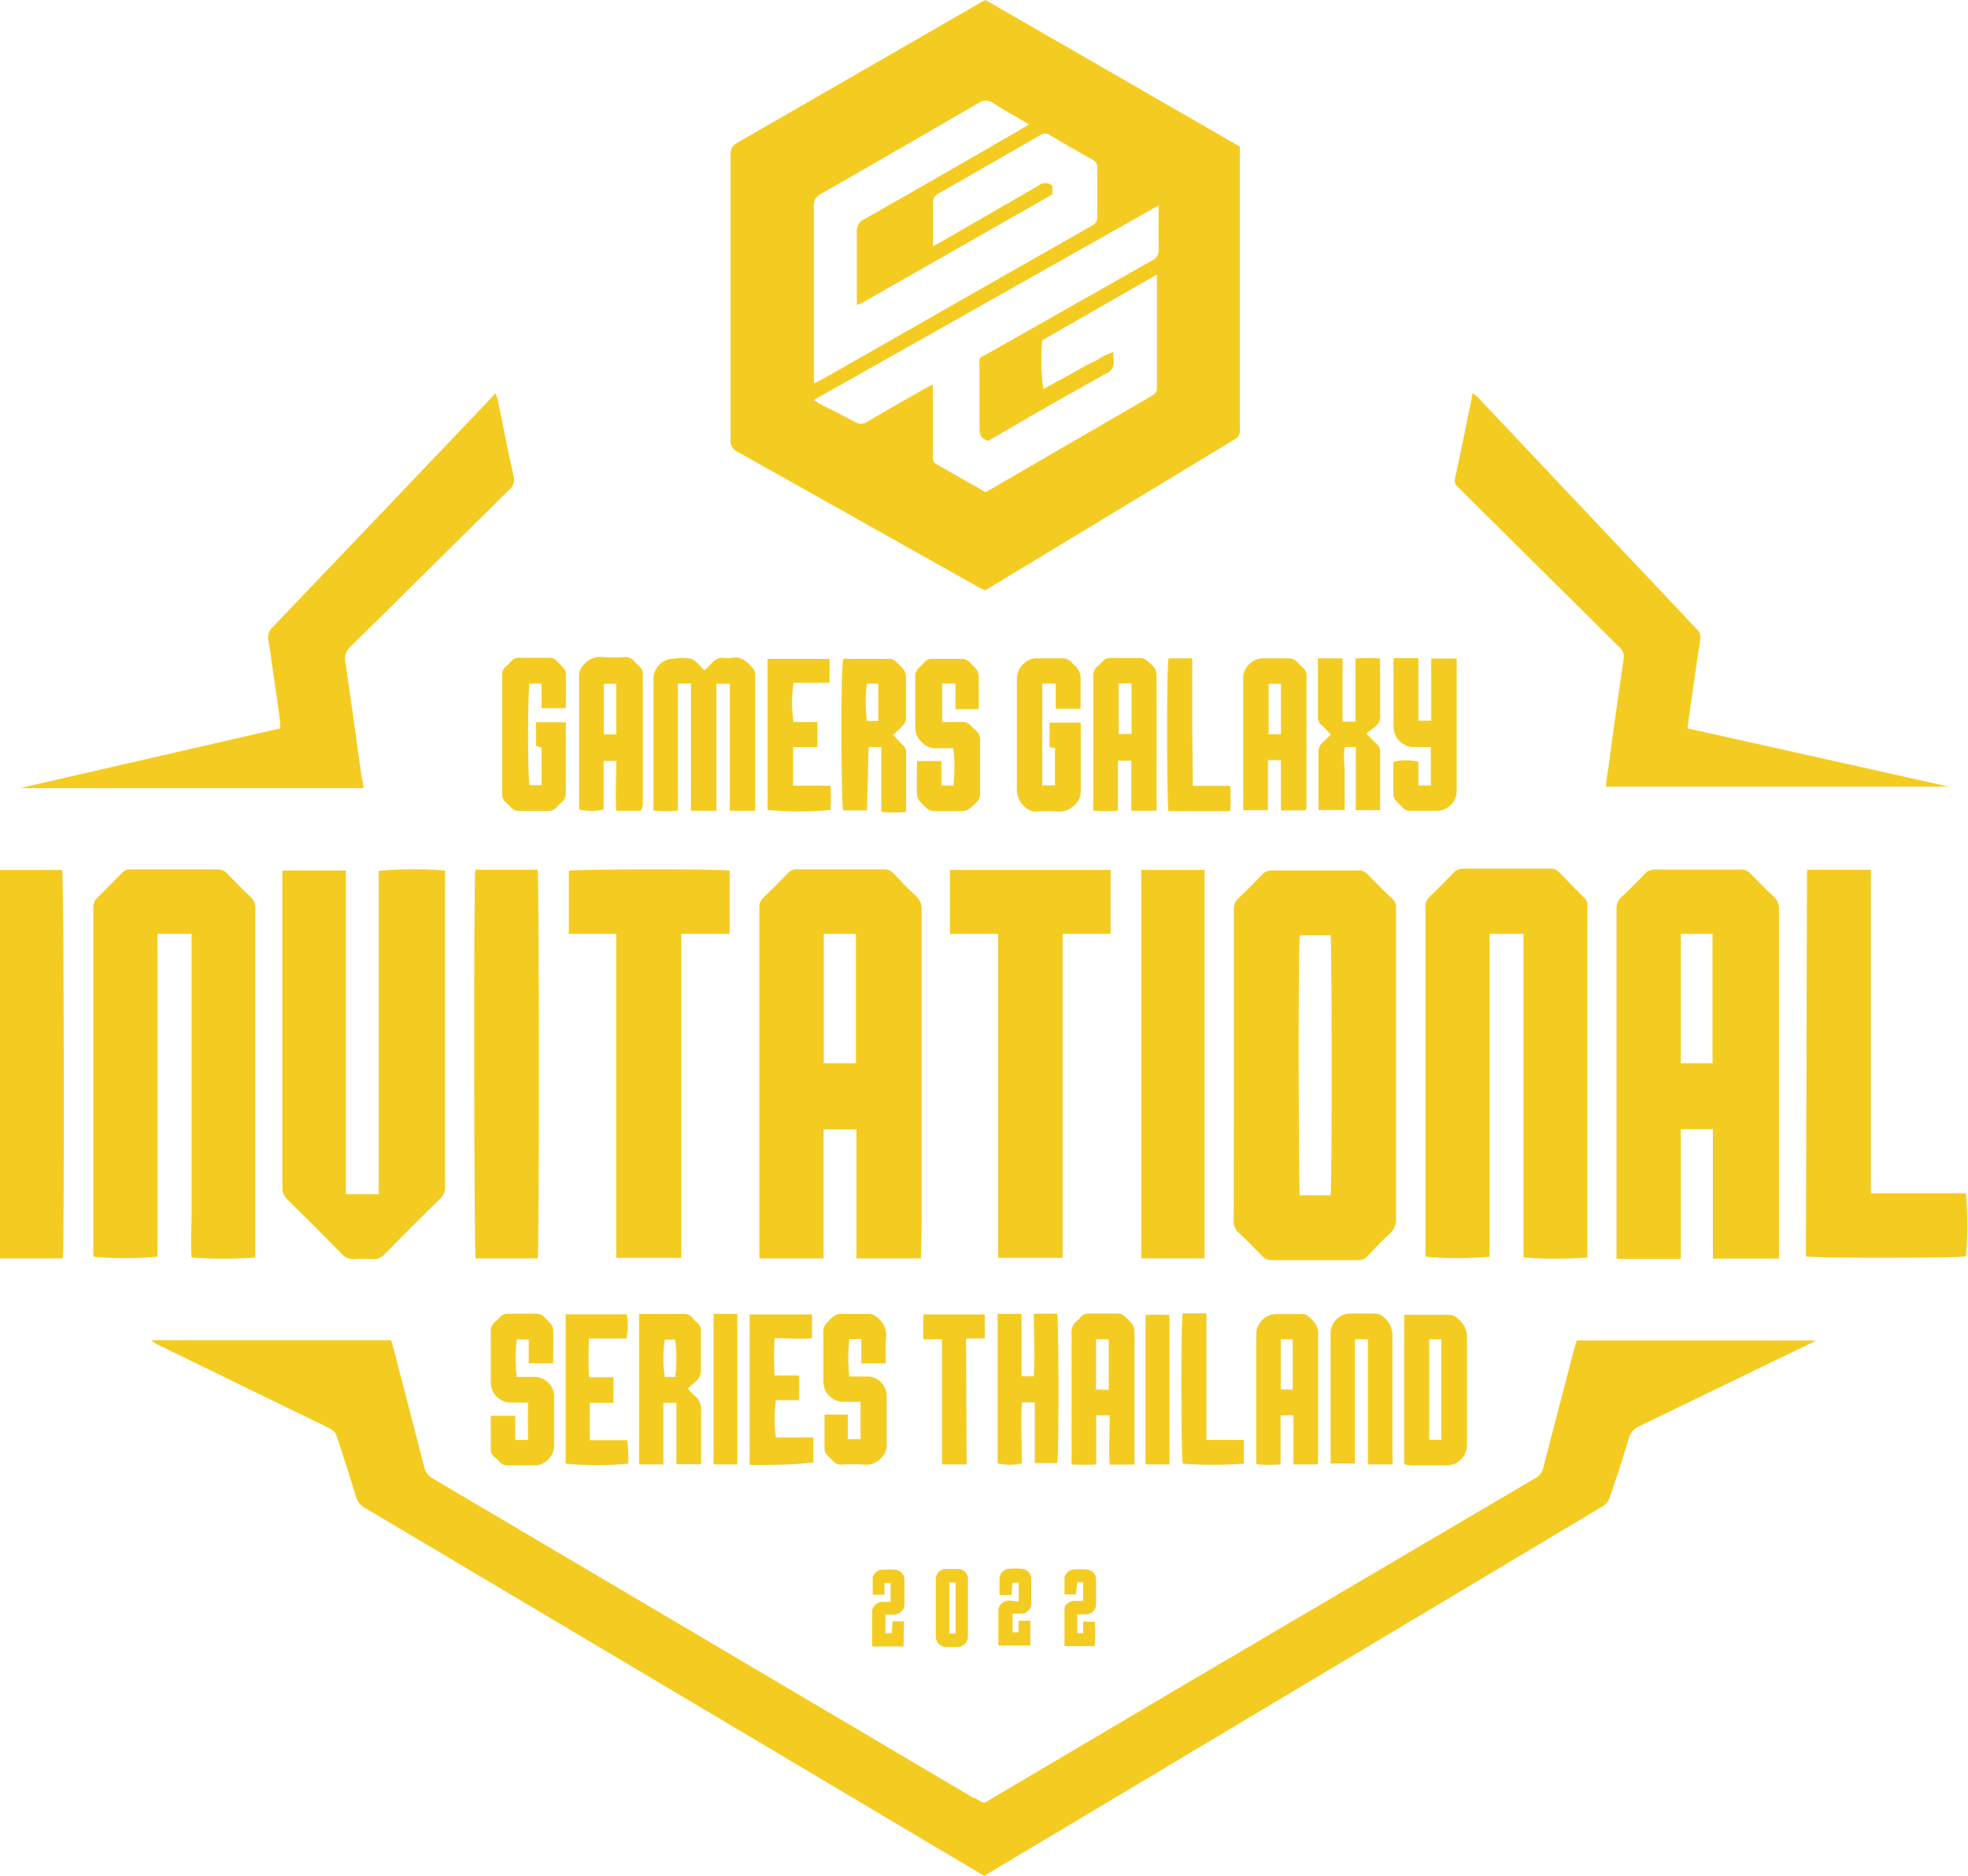 <svg xmlns="http://www.w3.org/2000/svg" viewBox="0 0 105.38 100.44"><defs><style>.cls-1{fill:#f4cc21;}</style></defs><g id="Слой_2" data-name="Слой 2"><g id="Слой_1-2" data-name="Слой 1"><path class="cls-1" d="M52.77,0,66.39,7.85v.41q0,7.34,0,14.67a.58.58,0,0,1-.27.59l-13.22,8-.17.09-.35-.18L39.51,24.2a.63.63,0,0,1-.39-.63q0-7.65,0-15.3a.62.62,0,0,1,.35-.62l13-7.49Zm0,26.35a.42.42,0,0,0,.12-.06l8.81-5.11a.46.46,0,0,0,.25-.47c0-1.9,0-3.79,0-5.69a2.51,2.51,0,0,0,0-.32l-6.14,3.52a10.84,10.84,0,0,0,.06,2.61l.91-.5c.31-.16.61-.33.91-.5s.63-.36,1-.52a3.74,3.74,0,0,1,.94-.46,2.78,2.78,0,0,0,0,.41.66.66,0,0,1-.42.75c-2,1.11-4,2.25-5.92,3.38l-.38.21c-.37-.1-.47-.33-.46-.69,0-1,0-2.08,0-3.12,0-.75-.12-.54.53-.91l8.72-4.94a.57.57,0,0,0,.34-.58c0-.67,0-1.33,0-2a3.25,3.25,0,0,0,0-.36L43.57,21.42l.34.21c.62.32,1.24.62,1.85.95a.6.6,0,0,0,.69,0c1-.6,2.06-1.19,3.09-1.78.11-.07.23-.12.41-.21v3.82c0,.17,0,.33.17.43Zm-9.18-5.82.51-.26,7.73-4.41,6.61-3.76a.52.52,0,0,0,.32-.55c0-.85,0-1.69,0-2.54a.45.45,0,0,0-.26-.46c-.76-.43-1.52-.86-2.27-1.31a.45.45,0,0,0-.53,0l-5.44,3.12a.49.49,0,0,0-.3.49c0,.68,0,1.36,0,2a2.75,2.75,0,0,0,0,.34l.43-.24c1.74-1,3.47-2,5.2-3a.57.57,0,0,1,.76,0v.46l-10.18,5.8-.23.1h0s0,0-.06,0V16c0-1.18,0-2.36,0-3.54a.7.7,0,0,1,.43-.74q4.17-2.37,8.33-4.78l.46-.28c-.68-.4-1.31-.75-1.92-1.14a.66.66,0,0,0-.79,0q-4.2,2.44-8.43,4.86a.65.65,0,0,0-.38.65c0,3,0,6.07,0,9.1Z"/><path class="cls-1" d="M84.43,71.77H97.25l0,0-.37.19-9.09,4.4a1,1,0,0,0-.57.64c-.29,1-.64,2.07-1,3.1a.89.89,0,0,1-.43.57L53,100.26l-.3.18-.39-.23Q35.94,90.48,19.56,80.75a1,1,0,0,1-.51-.65c-.31-1-.65-2.09-1-3.14a.74.74,0,0,0-.44-.5L8.45,72a1.29,1.29,0,0,1-.35-.24H20.94l.15.51c.54,2.08,1.08,4.15,1.61,6.23a1,1,0,0,0,.52.69L52.15,96.28l.07,0c.54.31.38.33.92,0l10.34-6.11,18.69-11a.92.92,0,0,0,.49-.66c.54-2.12,1.1-4.24,1.65-6.35C84.35,72.05,84.39,71.92,84.43,71.77Z"/><path class="cls-1" d="M91.72,60.46H90c0,.77,0,1.53,0,2.28s0,1.55,0,2.33V67.4c-1.15,0-2.28,0-3.44,0,0-.18,0-.31,0-.45V48.68a.81.81,0,0,1,.24-.63c.44-.4.86-.83,1.27-1.26a.69.69,0,0,1,.54-.23h4.58a.71.71,0,0,1,.58.25c.37.39.75.77,1.15,1.14a.94.94,0,0,1,.34.79q0,5.23,0,10.47v8.18H91.72ZM90,50v6.93H91.7V50Z"/><path class="cls-1" d="M49.31,67.38H45.86V60.47H44.1c0,1.15,0,2.29,0,3.43s0,2.3,0,3.48H40.66c0-.13,0-.25,0-.36V48.6a.67.67,0,0,1,.2-.52q.69-.66,1.35-1.35a.6.6,0,0,1,.44-.18c1.57,0,3.14,0,4.7,0a.62.62,0,0,1,.48.2c.4.42.8.84,1.23,1.24a.91.91,0,0,1,.29.73q0,8.56,0,17.13ZM44.11,50v6.93h1.72V50Z"/><path class="cls-1" d="M66.07,57c0-2.76,0-5.51,0-8.27a.8.8,0,0,1,.27-.66c.42-.39.83-.81,1.23-1.23a.69.69,0,0,1,.54-.23h4.62a.62.62,0,0,1,.48.18c.44.46.9.91,1.36,1.35a.52.52,0,0,1,.18.44,2.08,2.08,0,0,0,0,.25q0,8.2,0,16.41a1,1,0,0,1-.35.83c-.41.38-.79.78-1.17,1.18a.67.67,0,0,1-.55.22c-1.52,0-3.05,0-4.57,0a.64.64,0,0,1-.51-.2c-.43-.44-.85-.88-1.3-1.29a.77.77,0,0,1-.24-.63C66.07,62.52,66.07,59.73,66.07,57Zm5.18,7c.08-.45.07-13.56,0-13.92q-.83,0-1.65,0c-.1.75-.06,13.62,0,13.92Z"/><path class="cls-1" d="M81.53,50H79.76V67.29a19.4,19.4,0,0,1-3.43,0c0-.11,0-.23,0-.35q0-9.18,0-18.37a.71.71,0,0,1,.25-.58c.43-.41.85-.84,1.26-1.27a.69.69,0,0,1,.51-.21c1.56,0,3.11,0,4.66,0a.62.62,0,0,1,.48.2c.43.45.87.89,1.31,1.33a.54.54,0,0,1,.2.47,2.09,2.09,0,0,0,0,.25V67.33a22.58,22.58,0,0,1-3.42,0c0-.82,0-1.64,0-2.47s0-1.63,0-2.45V50Z"/><path class="cls-1" d="M10.19,50H8.43V67.29a19.43,19.43,0,0,1-3.43,0c0-.11,0-.23,0-.35V48.61a.68.68,0,0,1,.22-.55c.44-.43.86-.86,1.29-1.3a.57.57,0,0,1,.46-.21q2.35,0,4.71,0a.62.62,0,0,1,.47.21c.41.42.83.85,1.26,1.26a.75.75,0,0,1,.26.61c0,1.79,0,3.58,0,5.37V67.33a22.48,22.48,0,0,1-3.41,0c-.06-.82,0-1.64,0-2.47s0-1.63,0-2.45V50Z"/><path class="cls-1" d="M23.83,46.61c0,.13,0,.26,0,.4q0,8.27,0,16.54a.81.81,0,0,1-.25.62q-1.5,1.47-3,3a.79.79,0,0,1-.63.25,8.34,8.34,0,0,0-1,0,.82.82,0,0,1-.65-.28q-1.44-1.47-2.91-2.91a.83.83,0,0,1-.27-.66c0-5.51,0-11,0-16.54,0-.14,0-.27,0-.42h3.4c0,1.43,0,2.86,0,4.3s0,2.91,0,4.36v8.67h1.76V46.63A20.73,20.73,0,0,1,23.83,46.61Z"/><path class="cls-1" d="M90.36,39l14,3.12v0H86c0-.29.06-.57.1-.85.27-2,.55-4,.84-6a.63.63,0,0,0-.22-.61l-8.21-8.14a5.29,5.29,0,0,0-.41-.41.48.48,0,0,1-.18-.54c.31-1.43.6-2.85.89-4.27,0-.07,0-.14.06-.25.1.09.19.15.26.22L90.86,33.69a.58.58,0,0,1,.18.55c-.19,1.28-.37,2.55-.56,3.83C90.44,38.38,90.4,38.69,90.36,39Z"/><path class="cls-1" d="M19.47,42.2H1.06v0L15,39c0-.15,0-.27,0-.39-.21-1.45-.41-2.91-.63-4.36a.71.71,0,0,1,.19-.63q5.85-6.12,11.68-12.25l.29-.31a3.05,3.05,0,0,1,.11.29c.29,1.4.56,2.8.87,4.19a.64.64,0,0,1-.21.65c-2.84,2.8-5.67,5.62-8.52,8.42a.87.87,0,0,0-.29.83c.31,2.07.59,4.14.88,6.21C19.43,41.85,19.45,42,19.47,42.2Z"/><path class="cls-1" d="M96.76,46.57h3.42c0,1.45,0,2.88,0,4.32v13h5.09a19.66,19.66,0,0,1,0,3.38c-.29.09-8.07.11-8.57,0Z"/><path class="cls-1" d="M59.47,46.58V50H56.9V67.35H53.45V50H50.87V46.58Z"/><path class="cls-1" d="M33,50H30.46V46.62c.28-.08,8-.11,8.61,0V50H36.48V67.35H33Z"/><path class="cls-1" d="M64.5,46.58v20.8H61.11V46.58Z"/><path class="cls-1" d="M25.45,46.57h3.34c.08.31.1,20.26,0,20.81H25.47C25.38,67.08,25.36,47.11,25.45,46.57Z"/><path class="cls-1" d="M3.36,67.38H0V46.58H3.33C3.42,46.87,3.46,66.73,3.36,67.38Z"/><path class="cls-1" d="M40.41,43.41H39.08v-6.8h-.72v6.8H37V36.6H36.3c0,.46,0,.91,0,1.36V43.4a6.39,6.39,0,0,1-1.31,0c0-.17,0-.3,0-.44q0-3.34,0-6.69a1.09,1.09,0,0,1,1.07-1,2.66,2.66,0,0,1,.94,0c.27.1.46.38.72.62a3.87,3.87,0,0,0,.41-.4.7.7,0,0,1,.66-.26,1.15,1.15,0,0,0,.37,0c.56-.13.88.23,1.18.59a.63.63,0,0,1,.1.39c0,.85,0,1.71,0,2.57v4.63Z"/><path class="cls-1" d="M34.31,43.41H33c-.06-.88,0-1.76,0-2.67h-.68v2.6a2.81,2.81,0,0,1-1.31,0c0-.1,0-.21,0-.31,0-2.29,0-4.57,0-6.86a.82.82,0,0,1,.22-.55,1.13,1.13,0,0,1,1.05-.44,7.49,7.49,0,0,0,1.16,0,.6.6,0,0,1,.51.21,1.72,1.72,0,0,0,.27.27.57.57,0,0,1,.2.47v7A1.14,1.14,0,0,1,34.31,43.41ZM33,39.32V36.61h-.67v2.71Z"/><path class="cls-1" d="M69.92,43.39H68.59V40.7h-.7v2.68H66.57c0-.13,0-.27,0-.4V36.25a1.1,1.1,0,0,1,1-1c.46,0,.92,0,1.37,0a.69.69,0,0,1,.58.25,1.36,1.36,0,0,0,.24.24.57.57,0,0,1,.2.47v6.94C70,43.19,69.93,43.27,69.92,43.39Zm-1.33-4.08c0-.93,0-1.82,0-2.7h-.66v2.7Z"/><path class="cls-1" d="M61.9,43.41H60.58V40.73h-.72V43.4a6.49,6.49,0,0,1-1.32,0c0-.15,0-.27,0-.39V36.25a.66.66,0,0,1,.24-.58c.21-.16.33-.45.67-.44.54,0,1.08,0,1.62,0a.61.61,0,0,1,.36.15c.51.45.5.46.5,1.13v6.88Zm-2-6.82V39.3h.69c0-.92,0-1.81,0-2.71Z"/><path class="cls-1" d="M46.42,43.39H45.15c-.1-.3-.15-7.3,0-8.11a1.55,1.55,0,0,1,.31,0h2.08a.61.61,0,0,1,.51.21c.1.12.23.21.31.33a.67.67,0,0,1,.15.36c0,.76,0,1.53,0,2.29a.58.58,0,0,1-.15.36,6.87,6.87,0,0,1-.54.52l.5.53a.51.51,0,0,1,.2.43v3a.9.9,0,0,1,0,.16,6.57,6.57,0,0,1-1.33,0V40h-.68Zm0-6.79a8.05,8.05,0,0,0,0,2h.61v-2Z"/><path class="cls-1" d="M75.19,78.4v-8l.29,0h2.08a.75.75,0,0,1,.51.21,1.29,1.29,0,0,1,.48,1.11c0,1.91,0,3.83,0,5.74a1.09,1.09,0,0,1-1,1h-2A2.73,2.73,0,0,1,75.19,78.4Zm1.34-6.69v5.38h.65V71.71Z"/><path class="cls-1" d="M60.72,78.42h-1.3c-.06-.88,0-1.75,0-2.64H58.7c0,.42,0,.85,0,1.29s0,.86,0,1.34a11.63,11.63,0,0,1-1.32,0c0-.18,0-.32,0-.45,0-2.19,0-4.38,0-6.57a.75.75,0,0,1,.27-.65,1,1,0,0,0,.21-.21.55.55,0,0,1,.47-.2q.75,0,1.5,0a.54.54,0,0,1,.43.19c.49.47.49.46.49,1.14v6.74Zm-1.35-4V71.71h-.68c0,.9,0,1.79,0,2.69Z"/><path class="cls-1" d="M56.49,40.06,56.2,40V38.69h1.67c0,.14,0,.26,0,.39,0,1.1,0,2.21,0,3.32a.86.86,0,0,1-.23.59,1.19,1.19,0,0,1-1.08.46,8.52,8.52,0,0,0-1.13,0,.71.71,0,0,1-.51-.21,1.24,1.24,0,0,1-.47-1.08c0-1.92,0-3.85,0-5.77a1.11,1.11,0,0,1,.35-.84,1,1,0,0,1,.81-.3c.42,0,.83,0,1.25,0a.62.62,0,0,1,.54.24l.06.06a1,1,0,0,1,.4.93c0,.48,0,1,0,1.47H56.53V36.6h-.72v5.45l.29,0h.39Z"/><path class="cls-1" d="M70.57,78.41H69.26V75.78h-.69c0,.41,0,.85,0,1.29V78.4a6.27,6.27,0,0,1-1.3,0c0-.17,0-.3,0-.44v-6.6a1.1,1.1,0,0,1,1-1c.46,0,.92,0,1.37,0a.54.54,0,0,1,.51.21s0,0,0,0a1.09,1.09,0,0,1,.43,1c0,2.1,0,4.19,0,6.28Zm-1.35-4V71.71h-.64v2.68Z"/><path class="cls-1" d="M36.83,74.34a2.81,2.81,0,0,0,.35.38.93.93,0,0,1,.36.87c0,.77,0,1.55,0,2.32v.49H36.22c0-.54,0-1.09,0-1.64s0-1.08,0-1.65h-.7v3.3h-1.3V70.35H35c.53,0,1.06,0,1.58,0a.57.57,0,0,1,.48.19,2.23,2.23,0,0,0,.26.27.55.55,0,0,1,.21.51c0,.67,0,1.35,0,2a.73.73,0,0,1-.28.65Zm-.68-.61a7,7,0,0,0,0-2h-.55a6.41,6.41,0,0,0,0,2Z"/><path class="cls-1" d="M74.63,35.24h1.08a1.48,1.48,0,0,1,.24,0v3.35h.69V35.26H78v7.08A1.07,1.07,0,0,1,77,43.41H75.55a.52.52,0,0,1-.47-.2c-.1-.11-.23-.21-.32-.32a.62.62,0,0,1-.15-.29c0-.6,0-1.21,0-1.81a2.87,2.87,0,0,1,1.34,0v1.27h.67V40h-1a1.12,1.12,0,0,1-1-1V35.66C74.6,35.54,74.62,35.42,74.63,35.24Z"/><path class="cls-1" d="M30.3,37.92H29V36.6h-.65c-.08.28-.11,4.81,0,5.44H29c0-.66,0-1.32,0-2l-.3-.11V38.67H30.3c0,.13,0,.23,0,.34,0,1.14,0,2.27,0,3.41a.65.65,0,0,1-.23.54,1.36,1.36,0,0,0-.24.24.6.6,0,0,1-.51.22c-.5,0-1,0-1.49,0a.55.55,0,0,1-.48-.2,3.19,3.19,0,0,0-.26-.26.54.54,0,0,1-.2-.47V36.16a.56.56,0,0,1,.19-.47,2.76,2.76,0,0,0,.3-.29.5.5,0,0,1,.44-.18H29.4a.48.48,0,0,1,.43.19c.11.13.24.23.34.36a.47.47,0,0,1,.13.25C30.31,36.64,30.3,37.26,30.3,37.92Z"/><path class="cls-1" d="M55.41,75.09h-.69c-.07,1.09,0,2.18,0,3.26a2.7,2.7,0,0,1-1.3,0v-8h1.28c0,.13,0,.28,0,.42v2.46c0,.14,0,.29,0,.46h.66c.06-1.12,0-2.22,0-3.35h1.25c.08.3.1,7.52,0,8H55.41Z"/><path class="cls-1" d="M71.26,39.33c-.18-.19-.34-.36-.51-.52a.52.52,0,0,1-.18-.39c0-1,0-2,0-3a.86.86,0,0,1,0-.17l.64,0c.21,0,.41,0,.68,0,0,1.14,0,2.26,0,3.39l.36,0,.33,0V35.26a8.31,8.31,0,0,1,1.32,0c0,.15,0,.29,0,.42,0,.86,0,1.72,0,2.58a.68.68,0,0,1-.27.65l-.47.37.55.55a.5.5,0,0,1,.19.4c0,1,0,2,0,3a.56.56,0,0,1,0,.15h-1.3V40H72a5,5,0,0,0,0,1.1c0,.37,0,.75,0,1.12v1.15H70.6c0-.14,0-.26,0-.38,0-.88,0-1.77,0-2.66a.71.71,0,0,1,.26-.61A5.8,5.8,0,0,0,71.26,39.33Z"/><path class="cls-1" d="M74.57,78.41H73.25v-6.7h-.7c0,.56,0,1.1,0,1.65v5h-1.3c0-.15,0-.29,0-.42q0-3.3,0-6.61a1.08,1.08,0,0,1,1-1c.45,0,.89,0,1.33,0a.72.72,0,0,1,.52.2,1.29,1.29,0,0,1,.46,1.08c0,2.08,0,4.16,0,6.23Z"/><path class="cls-1" d="M49.1,40.75h1.31l0,1.31h.64a8.85,8.85,0,0,0,0-2c-.28,0-.57,0-.85,0a1,1,0,0,1-.85-.33,1.06,1.06,0,0,1-.34-.83c0-.88,0-1.75,0-2.62a.62.62,0,0,1,.22-.55,2.65,2.65,0,0,0,.29-.29.48.48,0,0,1,.41-.16h1.53a.59.59,0,0,1,.48.2c.47.46.47.46.47,1.1v1.39H51.16V36.6h-.71c0,.67,0,1.34,0,2.06.37,0,.7,0,1,0a.62.62,0,0,1,.58.24,1.34,1.34,0,0,0,.21.2.64.64,0,0,1,.24.54c0,.94,0,1.89,0,2.83a.58.58,0,0,1-.21.5,4,4,0,0,1-.3.29.93.93,0,0,1-.4.17c-.51,0-1,0-1.54,0a.6.6,0,0,1-.44-.18c-.5-.48-.5-.47-.5-1.18Z"/><path class="cls-1" d="M47.43,73H46.12v-1.3h-.64a8.45,8.45,0,0,0,0,2h1a1.06,1.06,0,0,1,1,1c0,.9,0,1.8,0,2.7a.86.86,0,0,1-.23.59,1.11,1.11,0,0,1-1,.43,9.14,9.14,0,0,0-1.17,0,.55.55,0,0,1-.47-.19c-.11-.13-.25-.23-.35-.36a.43.43,0,0,1-.11-.25c0-.61,0-1.22,0-1.88H45.4v1.32h.68v-2h-.93A1.08,1.08,0,0,1,44.09,74c0-.87,0-1.75,0-2.62a.74.74,0,0,1,.28-.65,1.75,1.75,0,0,1,.24-.23.82.82,0,0,1,.36-.15c.52,0,1.05,0,1.58,0a.63.63,0,0,1,.4.17,1.21,1.21,0,0,1,.49,1.15C47.4,72.1,47.43,72.54,47.43,73Z"/><path class="cls-1" d="M29.62,73H28.31V71.72h-.64a8.31,8.31,0,0,0,0,2h1a1.07,1.07,0,0,1,1,1c0,.91,0,1.83,0,2.74a1.09,1.09,0,0,1-.94,1H27.22a.55.55,0,0,1-.5-.22c-.15-.2-.43-.29-.44-.58,0-.61,0-1.22,0-1.85h1.31v1.29h.68v-2h-.93A1.08,1.08,0,0,1,26.28,74c0-.89,0-1.77,0-2.66a.67.67,0,0,1,.25-.58,1,1,0,0,0,.21-.2.56.56,0,0,1,.5-.22c.49,0,1,0,1.46,0a.6.6,0,0,1,.47.2c.46.46.46.45.46,1.11Z"/><path class="cls-1" d="M44.42,35.28v1.28H42.49a7.22,7.22,0,0,0,0,2.1h1.28V40h-1.3v2.07h2a9.5,9.5,0,0,1,0,1.3,18.92,18.92,0,0,1-3.37,0V35.28Z"/><path class="cls-1" d="M40.14,78.44V70.38h3.34c0,.4,0,.81,0,1.27-.66.07-1.31,0-2,0a15.39,15.39,0,0,0,0,2h1.31v1.32H41.55a6.82,6.82,0,0,0,0,2h2v1.33C42.36,78.45,41.28,78.44,40.14,78.44Z"/><path class="cls-1" d="M33.54,71.67h-2a20.42,20.42,0,0,0,0,2.07h1.31c0,.16,0,.27,0,.37,0,.31,0,.61,0,1H31.58v2h2a6.93,6.93,0,0,1,.06,1.26,17.83,17.83,0,0,1-3.35,0v-8h3.27A3.14,3.14,0,0,1,33.54,71.67Z"/><path class="cls-1" d="M63.87,42.08h2a8.71,8.71,0,0,1,0,1.35h-3.3c-.09-.31-.11-7.68,0-8.18h1.27c0,1.15,0,2.28,0,3.41S63.87,40.9,63.87,42.08Z"/><path class="cls-1" d="M64.6,70.35V77.1h2v1.27a22,22,0,0,1-3.27,0c-.08-.29-.11-7.43,0-8.05H64.6Z"/><path class="cls-1" d="M51.76,78.41H50.44v-6.7l-1,0V70.38h3.29v1.29h-1Z"/><path class="cls-1" d="M39.48,78.41H38.21V70.35h1.27Z"/><path class="cls-1" d="M62.62,78.41H61.34v-8a11,11,0,0,1,1.28,0Z"/><path class="cls-1" d="M51.83,86.14v1.45a.57.57,0,0,1-.58.6h-.54a.57.57,0,0,1-.6-.6c0-1,0-2,0-3a.55.55,0,0,1,.57-.58c.18,0,.36,0,.54,0a.55.55,0,0,1,.61.61Zm-.66,1.34c0-.94,0-1.84,0-2.75l-.34,0v2.73Z"/><path class="cls-1" d="M54.55,85.75v-1l-.34,0-.05.65h-.64c0-.3,0-.6,0-.9A.56.56,0,0,1,54,84a4.57,4.57,0,0,1,.74,0,.54.54,0,0,1,.48.53q0,.65,0,1.29a.55.55,0,0,1-.59.58c-.13,0-.25,0-.41,0v1h.32l0-.62h.63v1.33c-.57,0-1.11,0-1.71,0v-.66c0-.37,0-.74,0-1.12a.57.57,0,0,1,.6-.63Z"/><path class="cls-1" d="M48.38,88.16H46.7c0-.66,0-1.29,0-1.92a.57.57,0,0,1,.51-.47h.48v-1h-.33c0,.12,0,.22,0,.31s0,.19,0,.31l-.28,0h-.35c0-.32,0-.63,0-.94a.56.56,0,0,1,.47-.4,4.69,4.69,0,0,1,.75,0,.54.54,0,0,1,.48.52c0,.45,0,.89,0,1.33a.55.55,0,0,1-.55.55c-.14,0-.29,0-.47,0v1l.34,0,.05-.64h.61Z"/><path class="cls-1" d="M57.61,85.37H57c0-.31,0-.61,0-.91a.54.54,0,0,1,.49-.42,4.09,4.09,0,0,1,.7,0,.53.53,0,0,1,.5.51c0,.46,0,.92,0,1.37a.55.55,0,0,1-.54.52c-.15,0-.3,0-.47,0v1H58l0-.61h.62a9.49,9.49,0,0,1,0,1.31H57c0-.67,0-1.32,0-2,0-.21.26-.4.49-.42H58v-1h-.31Z"/></g></g></svg>
